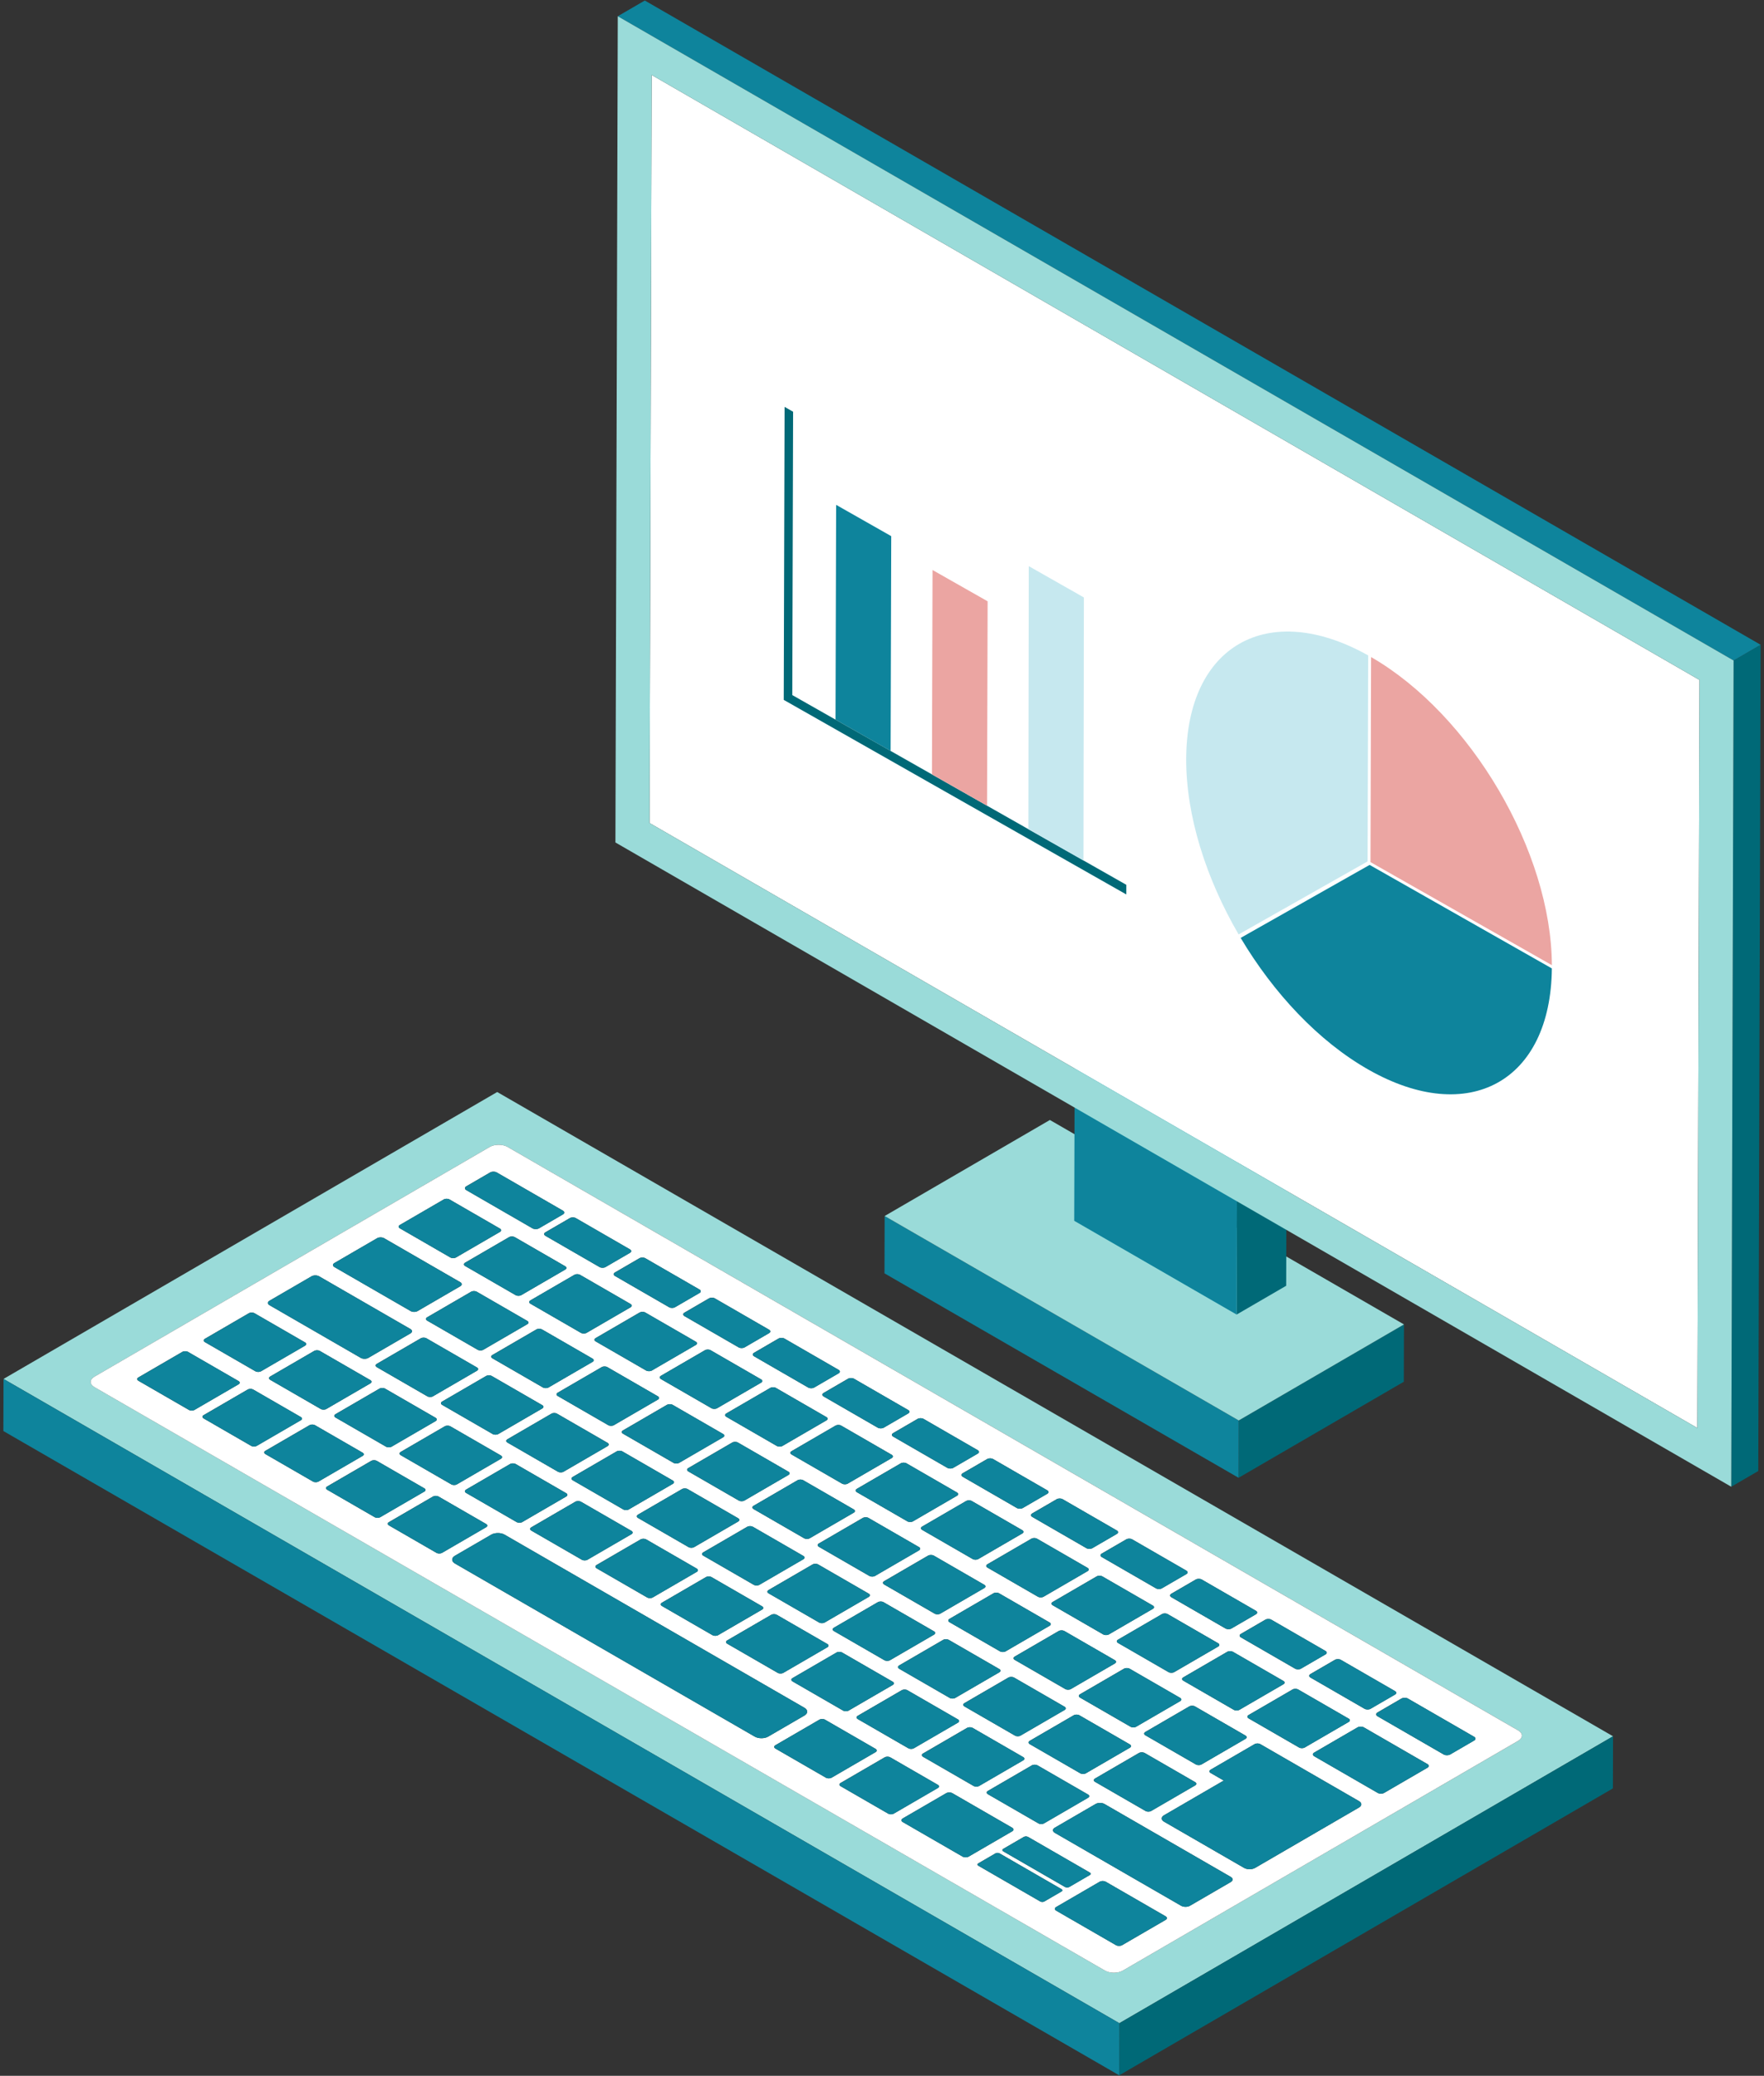 <?xml version="1.0" encoding="UTF-8"?>
<svg id="_レイヤー_1" data-name="レイヤー 1" xmlns="http://www.w3.org/2000/svg" viewBox="0 0 249 293">
  <rect x="0" y="0" width="249" height="293" fill="#333333" stroke="none"/>
  <defs>
    <style>
      .cls-1 {
        fill: #006977;
      }

      .cls-2 {
        fill: #eba5a2;
      }

      .cls-3 {
        fill: #fff;
      }

      .cls-4 {
        fill: #808a9b;
      }

      .cls-5 {
        fill: #c6e8ef;
      }

      .cls-6 {
        fill: #0e849c;
      }

      .cls-7 {
        fill: #9adbd9;
      }

      .cls-8 {
        isolation: isolate;
      }
    </style>
  </defs>
  <g>
    <g>
      <g class="cls-8">
        <polygon class="cls-1" points="198.18 186.941 198.157 195.032 174.832 208.587 174.855 200.495 198.18 186.941"/>
        <polygon class="cls-6" points="174.855 200.495 174.832 208.587 124.851 179.73 124.874 171.639 174.855 200.495"/>
        <polygon class="cls-7" points="198.18 186.941 174.855 200.495 124.874 171.639 148.198 158.084 198.18 186.941"/>
      </g>
      <g class="cls-8">
        <polygon class="cls-1" points="174.656 150.637 181.652 146.572 181.553 181.483 174.557 185.548 174.656 150.637"/>
        <polygon class="cls-4" points="151.732 137.402 158.728 133.337 181.652 146.572 174.656 150.637 151.732 137.402"/>
        <polygon class="cls-6" points="174.656 150.637 174.557 185.548 151.633 172.313 151.732 137.402 174.656 150.637"/>
      </g>
      <polygon class="cls-3" points="239.893 95.974 239.593 201.561 91.686 116.167 91.985 10.58 239.893 95.974"/>
      <polygon class="cls-1" points="244.707 93.227 248.523 91.01 248.192 207.632 244.376 209.849 244.707 93.227"/>
      <polygon class="cls-6" points="87.202 2.291 91.018 .074 248.523 91.01 244.707 93.227 87.202 2.291"/>
      <path class="cls-7" d="m87.202,2.291l157.505,90.936-.331,116.622L86.871,118.914l.331-116.622Zm152.391,199.269l.299-105.587L91.985,10.58l-.299,105.587,147.907,85.394"/>
    </g>
    <g>
      <path class="cls-7" d="m70.185,154.136l157.508,90.937-69.687,40.497L.498,194.633l69.687-40.497Zm88.311,124.009l55.813-32.435c.693-.402.691-1.059-.006-1.462l-142.65-82.359c-.697-.402-1.831-.401-2.524.002l-55.813,32.435c-.692.402-.689,1.058.008,1.46l142.65,82.359c.697.402,1.829.402,2.521,0"/>
      <path class="cls-3" d="m214.302,244.248c.697.402.698,1.059.005,1.462l-55.812,32.435c-.693.402-1.824.402-2.521,0L13.324,195.786c-.697-.402-.701-1.058-.008-1.46l55.812-32.435c.693-.403,1.827-.404,2.524-.002l142.65,82.359Zm-105.869.872l5.123-2.977c.518-.301.515-.793-.006-1.094l-42.322-24.434c-.521-.301-1.371-.301-1.889,0l-5.123,2.977c-.518.301-.518.795.003,1.096l42.322,24.434c.521.301,1.374.299,1.892-.002m68.73,18.532l14.673-8.527c.426-.248.427-.652-.002-.9l-6.807-3.93-4.5-2.598-2.63-1.518c-.219-.126-.581-.126-.801.002l-6.21,3.609c-.217.126-.216.336.003.462l1.852,1.069-8.44,4.905c-.426.248-.424.65.005.898l11.306,6.528c.429.248,1.124.248,1.551,0m-9.198,5.345l5.77-3.353c.341-.198.342-.522-.001-.72l-17.834-10.296c-.343-.198-.905-.198-1.246,0l-5.77,3.353c-.34.198-.336.522.007.72l17.834,10.296c.343.198.9.198,1.24,0m-123.989-88.849l-5.947,3.456c-.292.17-.287.447.006.617l12.894,7.444c.294.17.771.17,1.062,0l5.947-3.456c.292-.17.293-.447,0-.617l-12.894-7.444c-.294-.17-.776-.17-1.068,0m9.258-5.38l-6.036,3.508c-.269.156-.265.411.003.565l10.765,6.215c.271.156.707.156.976,0l6.036-3.508c.266-.155.267-.409-.003-.566l-10.765-6.215c-.268-.155-.71-.155-.976,0m142.139,78.301l6.119-3.556c.243-.141.242-.374-.003-.516l-8.97-5.179c-.245-.141-.65-.143-.893-.002l-6.119,3.556c-.246.143-.242.378.003.519l8.97,5.179c.245.141.647.141.893-.002m-58.632,8.985l6.142-3.569c.237-.138.236-.364-.003-.502l-8.446-4.876c-.242-.14-.633-.14-.87-.002l-6.142,3.569c-.237.138-.239.366.003.506l8.446,4.876c.239.138.632.136.87-.002m21.656,12.503l6.142-3.569c.237-.138.236-.364-.003-.502l-8.446-4.876c-.242-.14-.633-.14-.87-.002l-6.142,3.569c-.237.138-.239.366.003.506l8.446,4.876c.239.138.632.136.87-.002m-40.691-44.337l7.127,4.115c.222.128.581.13.801.002l6.21-3.609c.22-.128.219-.338-.003-.466l-7.127-4.115c-.222-.128-.584-.128-.804,0l-6.21,3.609c-.22.128-.216.336.005.464m-7.256-26.128l6.21-3.609c.217-.126.216-.336-.005-.464l-7.127-4.115c-.222-.128-.584-.128-.801-.002l-6.21,3.609c-.22.128-.219.338.003.466l7.127,4.115c.222.128.584.128.804,0m-64.382-5.217l6.21-3.609c.22-.128.219-.338-.003-.466l-7.127-4.115c-.222-.128-.584-.128-.804,0l-6.21,3.609c-.217.126-.216.336.005.464l7.127,4.115c.222.128.584.128.801.002m125.889,33.533c.217-.126.216-.336-.005-.464l-7.127-4.115c-.222-.128-.584-.128-.801-.002l-6.21,3.609c-.22.128-.219.338.003.466l7.127,4.115c.222.128.584.128.804,0l6.21-3.609m-72.316-9.797l-6.21,3.609c-.217.126-.216.336.005.464l7.127,4.115c.222.128.584.128.801.002l6.21-3.609c.22-.128.219-.338-.003-.466l-7.127-4.115c-.222-.128-.584-.128-.804,0m-9.582-8.354l7.127,4.114c.222.128.581.13.801.002l6.21-3.609c.22-.128.219-.338-.003-.466l-7.127-4.114c-.222-.128-.584-.128-.804,0l-6.21,3.609c-.22.128-.216.336.005.464m-15.189-30.708c-.22.128-.219.338.002.466l7.127,4.115c.222.128.584.128.804,0l6.21-3.609c.217-.126.216-.336-.005-.464l-7.127-4.115c-.222-.128-.584-.128-.801-.002l-6.21,3.609m-12.223-14.251l-6.21,3.609c-.22.128-.219.338.003.466l7.127,4.115c.222.128.583.128.804,0l6.21-3.609c.217-.126.216-.336-.005-.464l-7.127-4.115c-.222-.128-.584-.128-.801-.002m75.452,50.757l6.21-3.609c.217-.126.216-.336-.005-.464l-7.127-4.114c-.222-.128-.584-.128-.801-.002l-6.21,3.609c-.22.128-.219.338.003.466l7.127,4.114c.222.128.584.128.804,0m-66.105-13.406l-6.21,3.609c-.217.126-.216.336.005.464l7.127,4.114c.222.128.584.128.801.002l6.21-3.609c.22-.128.219-.338-.003-.466l-7.127-4.114c-.222-.128-.584-.128-.804,0m46.081,26.605l-6.21,3.609c-.217.126-.216.336.005.464l7.127,4.114c.222.128.584.128.801.002l6.21-3.609c.22-.128.219-.338-.003-.466l-7.127-4.114c-.222-.128-.584-.128-.804,0m-49.459-39.032l-6.21,3.609c-.22.128-.216.336.005.464l7.127,4.114c.222.128.581.13.801.002l6.21-3.609c.22-.128.219-.338-.003-.466l-7.127-4.114c-.222-.128-.584-.128-.804,0m100.986,54.826l6.21-3.609c.22-.128.219-.338-.003-.466l-7.127-4.115c-.222-.128-.584-.128-.804,0l-6.21,3.609c-.217.126-.216.336.006.464l7.127,4.115c.222.128.584.128.801.002m-90.872-52.004l7.127,4.115c.222.128.584.128.801.002l6.21-3.609c.22-.128.219-.338-.003-.466l-7.127-4.115c-.222-.128-.584-.128-.804,0l-6.21,3.609c-.217.126-.216.336.006.464m69.431,31.967l-7.127-4.115c-.222-.128-.583-.128-.804,0l-6.21,3.609c-.217.126-.216.336.005.464l7.127,4.115c.222.128.584.128.801.002l6.21-3.609c.22-.128.219-.338-.003-.466m-30.774,21.908l6.21-3.609c.217-.126.216-.336-.006-.464l-7.127-4.114c-.222-.128-.584-.128-.801-.002l-6.21,3.609c-.22.128-.219.338.003.466l7.127,4.114c.222.128.584.128.804,0m-50.885-68.59l-6.21,3.609c-.217.126-.216.336.006.464l7.127,4.114c.222.128.584.128.801.002l6.21-3.609c.22-.128.219-.338-.003-.466l-7.126-4.114c-.222-.128-.584-.128-.804,0m54.011,30.719l-7.126-4.114c-.222-.128-.584-.128-.804,0l-6.21,3.609c-.217.126-.216.336.006.464l7.127,4.114c.222.128.584.128.801.002l6.21-3.609c.22-.128.219-.338-.003-.466m-.847-3.636l6.21-3.609c.217-.126.216-.336-.005-.464l-7.127-4.115c-.222-.128-.581-.126-.798,0l-6.21,3.609c-.22.128-.222.336,0,.464l7.127,4.115c.222.128.584.128.804,0m-41.832-9.869l-6.21,3.609c-.22.128-.219.334.003.462l7.127,4.115c.222.128.581.13.801.002l6.21-3.609c.22-.128.219-.338-.003-.466l-7.127-4.115c-.222-.128-.581-.126-.801.002m3.01,9.393l7.127,4.115c.222.128.578.128.798,0l6.21-3.609c.22-.128.222-.336,0-.464l-7.127-4.115c-.222-.128-.584-.128-.804,0l-6.21,3.609c-.22.128-.216.336.005.464m-15.19-30.244l7.13,4.116c.219.126.581.126.801-.002l6.21-3.609c.217-.126.216-.336-.003-.462l-7.129-4.116c-.219-.126-.581-.126-.798,0l-6.21,3.609c-.22.128-.219.338,0,.464m61.268,56.847l7.13,4.116c.219.126.578.128.798,0l6.21-3.609c.22-.128.219-.338,0-.464l-7.13-4.116c-.219-.126-.581-.126-.801.002l-6.21,3.609c-.22.128-.216.336.002.462m18.433,10.642l7.127,4.114c.222.128.581.13.801.002l6.21-3.609c.22-.128.219-.338-.003-.466l-7.127-4.114c-.222-.128-.581-.126-.801.002l-6.21,3.609c-.22.128-.219.334.003.462m-36.863-21.283l7.127,4.115c.222.128.578.128.798,0l6.21-3.609c.22-.128.222-.336,0-.464l-7.127-4.115c-.222-.128-.584-.128-.804,0l-6.21,3.609c-.22.128-.216.336.005.464m-7.259-26.129l6.21-3.609c.217-.126.216-.336-.003-.462l-7.127-4.114c-.222-.128-.584-.128-.801-.002l-6.21,3.609c-.22.128-.219.338.003.466l7.127,4.114c.219.126.581.126.801-.002m34.907,42.092l7.127,4.114c.222.128.578.128.798,0l6.21-3.609c.22-.128.222-.336,0-.464l-7.127-4.114c-.222-.128-.584-.128-.804,0l-6.21,3.609c-.22.128-.216.336.005.464m32.568,10.684l-7.129-4.116c-.219-.126-.581-.126-.801.002l-6.21,3.609c-.22.128-.216.336.003.462l7.13,4.116c.219.126.578.128.798,0l6.21-3.609c.22-.128.219-.338,0-.464m-39.827-36.813l6.21-3.609c.217-.126.219-.334-.003-.462l-7.127-4.114c-.222-.128-.584-.128-.801-.002l-6.21,3.609c-.22.128-.219.338.003.466l7.127,4.114c.222.128.581.126.801-.002m18.433,10.642l6.21-3.609c.217-.126.216-.336-.005-.464l-7.127-4.114c-.219-.126-.581-.126-.798,0l-6.21,3.609c-.22.128-.219.338,0,.464l7.127,4.114c.222.128.584.128.804,0m-92.03-21.179l6.21-3.609c.22-.128.219-.338-.003-.466l-7.127-4.115c-.222-.128-.581-.126-.801.002l-6.21,3.609c-.217.126-.219.334.002.462l7.127,4.115c.222.128.584.128.801.002m-18.433-10.642l6.21-3.609c.22-.128.219-.338,0-.464l-7.127-4.115c-.222-.128-.584-.128-.804,0l-6.21,3.609c-.217.126-.216.336.005.464l7.127,4.115c.219.126.581.126.798,0m144.322,44.175c.217-.126.216-.336-.003-.462l-7.129-4.116c-.219-.126-.581-.126-.798,0l-6.21,3.609c-.22.128-.219.338,0,.464l7.129,4.116c.219.126.581.126.801-.002l6.21-3.609m-24.643-7.033l6.21-3.609c.217-.126.219-.334-.002-.462l-7.127-4.115c-.222-.128-.584-.128-.801-.002l-6.21,3.609c-.22.128-.219.338.003.466l7.127,4.115c.222.128.581.126.801-.002m-99.955-25.294l7.127,4.114c.222.128.581.126.798,0l6.21-3.609c.22-.128.222-.336,0-.464l-7.127-4.114c-.222-.128-.584-.128-.804,0l-6.21,3.609c-.217.126-.216.336.005.464m90.805,51.966l6.21-3.609c.22-.128.219-.338,0-.464l-7.13-4.116c-.219-.126-.581-.126-.801.002l-6.21,3.609c-.217.126-.216.336.002.462l7.129,4.116c.219.126.581.126.798,0m-66.168-45.396l-6.21,3.609c-.217.126-.216.336.003.462l7.127,4.114c.222.128.584.128.801.002l6.21-3.609c.22-.128.219-.338-.003-.466l-7.126-4.114c-.219-.126-.581-.126-.801.002m95.038,30.575l7.127,4.114c.222.128.581.126.801-.002l6.21-3.609c.217-.126.219-.334-.003-.462l-7.127-4.114c-.222-.128-.584-.128-.801-.002l-6.21,3.609c-.22.128-.219.338.003.466m-67.39-14.612l-6.21,3.609c-.217.126-.216.336.002.462l7.13,4.116c.219.126.581.126.798,0l6.21-3.609c.22-.128.219-.338,0-.464l-7.13-4.116c-.219-.126-.581-.126-.801.002m-49.459-39.032l-6.21,3.609c-.22.128-.216.336.005.464l7.127,4.114c.219.126.578.128.798,0l6.21-3.609c.22-.128.219-.338,0-.464l-7.127-4.114c-.222-.128-.584-.128-.804,0m67.891,49.674l-6.21,3.609c-.217.126-.219.334.003.462l7.127,4.114c.222.128.584.128.801.002l6.21-3.609c.22-.128.219-.338-.003-.466l-7.126-4.114c-.222-.128-.581-.126-.801.002m-36.866-21.285l-6.21,3.609c-.217.126-.216.336.005.464l7.127,4.115c.222.128.581.126.798,0l6.21-3.609c.22-.128.222-.336,0-.464l-7.127-4.115c-.222-.128-.584-.128-.804,0m8.848,2.287l7.127,4.114c.222.128.581.13.801.002l6.21-3.609c.22-.128.219-.338-.003-.466l-7.127-4.114c-.219-.126-.581-.126-.801.002l-6.21,3.609c-.22.128-.216.336.003.462m37.233,24.318l-6.21,3.609c-.217.126-.216.336.005.464l7.127,4.115c.219.126.581.126.798,0l6.21-3.609c.22-.128.219-.338,0-.464l-7.127-4.115c-.222-.128-.584-.128-.804,0m-52.42-55.024c-.22.128-.222.336,0,.464l7.127,4.114c.222.128.584.128.804,0l6.21-3.609c.217-.126.216-.336-.005-.464l-7.127-4.114c-.222-.128-.581-.126-.798,0l-6.21,3.609m54.859,34.819l-7.127-4.115c-.222-.128-.584-.128-.804,0l-6.21,3.609c-.217.126-.216.336.006.464l7.127,4.115c.222.128.581.126.798,0l6.21-3.609c.22-.128.222-.336,0-.464m13.507,15.457c-.217.126-.216.336.006.464l7.127,4.114c.222.128.581.126.798,0l6.21-3.609c.22-.128.222-.336,0-.464l-7.127-4.114c-.222-.128-.584-.128-.804,0l-6.21,3.609m-124.984-40.142l6.21-3.609c.217-.126.216-.336-.003-.462l-7.127-4.115c-.222-.128-.584-.128-.801-.002l-6.21,3.609c-.22.128-.219.338.003.466l7.127,4.115c.219.126.581.126.801-.002m74.611,3.401l-7.127-4.115c-.222-.128-.581-.126-.801.002l-6.21,3.609c-.217.126-.219.334.003.462l7.127,4.115c.222.128.584.128.801.002l6.21-3.609c.22-.128.219-.338-.003-.466m-32.568-10.684l7.13,4.116c.219.126.581.126.798,0l6.21-3.609c.22-.128.219-.338,0-.464l-7.129-4.116c-.219-.126-.581-.126-.801.002l-6.21,3.609c-.217.126-.216.336.003.462m41.786,16.006l-7.127-4.114c-.222-.128-.584-.128-.804,0l-6.21,3.609c-.217.126-.216.336.006.464l7.127,4.114c.219.126.581.126.798,0l6.21-3.609c.22-.128.219-.338,0-.464m18.43,10.641l-7.127-4.115c-.222-.128-.581-.126-.801.002l-6.21,3.609c-.217.126-.219.334.003.462l7.127,4.115c.222.128.583.128.801.002l6.21-3.609c.22-.128.219-.338-.002-.466m27.648,15.963l-7.127-4.114c-.219-.126-.581-.126-.801.002l-6.21,3.609c-.217.126-.216.336.003.462l7.127,4.114c.222.128.584.128.801.002l6.21-3.609c.22-.128.219-.338-.003-.466m-121.13-30.245l6.233-3.622c.212-.123.211-.326-.006-.451l-6.72-3.88c-.216-.125-.566-.125-.778-.002l-6.233,3.622c-.212.123-.213.328.003.452l6.72,3.88c.216.125.569.123.781,0m8.72,5.034l6.233-3.622c.212-.123.211-.326-.006-.451l-6.72-3.88c-.216-.125-.566-.125-.778-.002l-6.233,3.622c-.212.123-.213.328.003.452l6.72,3.88c.216.125.569.123.781,0m17.436,10.067l6.233-3.622c.212-.123.211-.326-.005-.451l-6.721-3.88c-.216-.125-.566-.125-.778-.002l-6.233,3.622c-.212.123-.213.327.003.452l6.721,3.88c.216.125.569.123.781,0m63.759,36.811l6.233-3.622c.212-.123.211-.326-.006-.451l-6.72-3.88c-.213-.123-.563-.123-.775,0l-6.233,3.622c-.212.123-.213.328,0,.451l6.72,3.88c.216.125.569.123.781,0m-72.479-41.846l6.233-3.622c.212-.123.211-.326-.003-.449l-6.723-3.882c-.213-.123-.563-.123-.775,0l-6.233,3.622c-.212.123-.213.327,0,.451l6.723,3.882c.213.123.566.121.778-.002m15.512-48.66l-3.368,1.957c-.255.148-.253.391.003.539l9.333,5.388c.256.148.676.148.93,0l3.368-1.957c.255-.148.253-.391-.003-.539l-9.333-5.388c-.257-.148-.676-.148-.93,0m135.523,82.146l3.368-1.957c.255-.148.256-.389,0-.537l-9.333-5.389c-.256-.148-.676-.148-.93,0l-3.368,1.958c-.255.148-.253.391.003.539l9.333,5.389c.256.148.673.146.927-.002m-94.823-58.698l-3.454,2.007c-.232.135-.231.354.003.489l7.642,4.412c.233.135.615.136.847.002l3.454-2.007c.232-.135.228-.356-.006-.491l-7.642-4.412c-.233-.135-.612-.135-.844,0m58.905,34.009l-3.454,2.007c-.232.135-.228.356.006.491l7.642,4.412c.23.133.612.135.844,0l3.454-2.007c.232-.135.228-.356-.003-.489l-7.642-4.412c-.233-.135-.615-.136-.847-.002m-78.54-45.345l-3.454,2.007c-.232.135-.23.354.003.489l7.642,4.412c.233.135.612.135.844,0l3.454-2.007c.232-.135.231-.354-.003-.489l-7.642-4.412c-.233-.135-.612-.135-.844,0m49.088,28.341l-3.454,2.007c-.232.135-.231.354.003.489l7.642,4.412c.233.135.612.135.844,0l3.454-2.007c.232-.135.231-.354-.003-.489l-7.642-4.412c-.233-.135-.612-.135-.844,0m-58.905-34.009l-3.454,2.007c-.232.135-.23.354.003.489l7.642,4.412c.233.135.612.135.844,0l3.454-2.007c.232-.135.231-.354-.003-.489l-7.642-4.412c-.233-.135-.612-.135-.844,0m49.088,28.341l-3.454,2.007c-.232.135-.231.354.003.489l7.642,4.412c.233.135.613.135.844,0l3.454-2.007c.232-.135.23-.354-.003-.489l-7.642-4.412c-.233-.135-.612-.135-.844,0m19.634,11.336l-3.454,2.007c-.232.135-.23.354.003.489l7.642,4.412c.233.135.612.135.844,0l3.454-2.007c.232-.135.231-.354-.003-.489l-7.642-4.412c-.233-.135-.612-.135-.844,0m29.454,17.005l-3.454,2.007c-.232.135-.23.354.003.489l7.642,4.412c.233.135.612.135.844,0l3.454-2.007c.232-.135.231-.354-.003-.489l-7.642-4.412c-.233-.135-.612-.135-.844,0m-58.905-34.009l-3.454,2.007c-.232.135-.231.354.003.489l7.642,4.412c.231.133.612.135.844,0l3.454-2.007c.232-.135.228-.356-.003-.489l-7.642-4.412c-.233-.135-.612-.135-.844,0m39.268,22.672l-3.454,2.007c-.232.135-.231.354.003.489l7.642,4.412c.233.135.612.135.844,0l3.454-2.007c.232-.135.231-.354-.003-.489l-7.642-4.412c-.233-.135-.612-.135-.844,0m29.454,17.005l-3.454,2.007c-.232.135-.231.354.003.489l7.642,4.412c.233.135.612.135.844,0l3.454-2.007c.232-.135.231-.354-.003-.489l-7.642-4.412c-.233-.135-.612-.135-.844,0m-88.36-51.014l-3.454,2.007c-.232.135-.231.354.003.489l7.642,4.412c.233.135.612.135.844,0l3.454-2.007c.232-.135.231-.354-.003-.489l-7.642-4.412c-.233-.135-.612-.135-.844,0m50.869,83.07l2.891-1.68c.169-.098.168-.258-.002-.356l-8.702-5.024c-.17-.098-.446-.098-.614,0l-2.891,1.68c-.169.098-.168.258.002.356l8.702,5.024c.17.098.446.098.614,0m-3.529,2.051l2.43-1.412c.157-.091.157-.238-.002-.329l-8.748-5.051c-.156-.09-.411-.091-.569,0l-2.43,1.412c-.155.09-.154.239.002.329l8.748,5.051c.158.091.414.09.568,0"/>
      <g>
        <path class="cls-6" d="m88.93,176.35c.233.135.235.354.003.489l-3.454,2.007c-.232.135-.611.135-.844,0l-7.642-4.412c-.233-.135-.235-.354-.003-.489l3.454-2.007c.232-.135.611-.135.844,0l7.642,4.412Z"/>
        <path class="cls-6" d="m98.747,182.018c.233.135.235.354.003.489l-3.454,2.007c-.232.135-.611.135-.844,0l-7.642-4.412c-.233-.135-.235-.354-.003-.489l3.454-2.007c.232-.135.611-.135.844,0l7.642,4.412Z"/>
        <path class="cls-6" d="m64.975,180.984c.271.156.269.411.003.565l-6.036,3.508c-.269.156-.705.156-.976,0l-10.765-6.215c-.268-.155-.272-.409-.003-.565l6.036-3.508c.266-.155.708-.155.976,0l10.765,6.215Z"/>
        <path class="cls-6" d="m74.432,186.444c.222.128.223.338.003.466l-6.21,3.609c-.218.126-.579.126-.801-.002l-7.127-4.115c-.222-.128-.223-.338-.005-.464l6.21-3.609c.22-.128.582-.128.804,0l7.127,4.115Z"/>
        <path class="cls-6" d="m57.938,187.593c.294.17.292.447,0,.617l-5.947,3.456c-.292.17-.769.17-1.062,0l-12.894-7.444c-.294-.17-.298-.447-.006-.617l5.947-3.456c.292-.17.774-.17,1.068,0l12.894,7.444Z"/>
        <path class="cls-6" d="m98.222,189.377c.222.128.223.338.006.464l-6.21,3.609c-.22.128-.582.128-.804,0l-7.127-4.115c-.222-.128-.22-.336,0-.464l6.21-3.609c.217-.126.576-.128.798,0l7.127,4.115Z"/>
        <path class="cls-6" d="m83.65,191.766c.219.126.22.336,0,.464l-6.21,3.609c-.217.126-.579.126-.798,0l-7.129-4.116c-.219-.126-.22-.336-.003-.462l6.21-3.609c.22-.128.582-.128.801-.002l7.129,4.116Z"/>
        <path class="cls-6" d="m67.331,193.016c.219.126.22.336,0,.464l-6.21,3.609c-.22.128-.579.126-.798,0l-7.127-4.115c-.222-.128-.226-.336-.006-.464l6.21-3.609c.22-.128.582-.128.804,0l7.127,4.115Z"/>
        <path class="cls-6" d="m76.546,198.337c.222.128.223.338.003.466l-6.21,3.609c-.22.128-.579.126-.801-.002l-7.127-4.115c-.222-.128-.226-.336-.006-.464l6.21-3.609c.22-.128.582-.128.804,0l7.127,4.115Z"/>
        <path class="cls-6" d="m42.474,200.013c.216.125.217.328.005.451l-6.233,3.622c-.212.123-.565.125-.781,0l-6.72-3.88c-.216-.125-.214-.329-.003-.452l6.233-3.622c.212-.123.562-.123.778.002l6.72,3.88Z"/>
        <path class="cls-6" d="m111.298,207.728c.219.126.22.336,0,.464l-6.21,3.609c-.217.126-.579.126-.798,0l-7.127-4.115c-.222-.128-.223-.338-.006-.464l6.21-3.609c.22-.128.582-.128.804,0l7.127,4.115Z"/>
        <path class="cls-6" d="m79.924,210.764c.222.128.223.338.003.466l-6.21,3.609c-.217.126-.579.126-.801-.002l-7.127-4.115c-.222-.128-.223-.338-.006-.464l6.21-3.609c.22-.128.582-.128.804,0l7.127,4.115Z"/>
        <path class="cls-6" d="m113.409,219.62c.222.128.223.338.003.466l-6.21,3.609c-.22.128-.579.126-.801-.002l-7.127-4.115c-.219-.126-.223-.334-.003-.462l6.21-3.609c.22-.128.582-.128.801-.002l7.127,4.115Z"/>
        <path class="cls-6" d="m167.469,221.695c.233.135.235.354.003.489l-3.454,2.007c-.232.135-.611.135-.844,0l-7.642-4.412c-.233-.135-.235-.354-.003-.489l3.454-2.007c.232-.135.611-.135.844,0l7.642,4.412Z"/>
        <path class="cls-6" d="m138.946,223.691c.222.128.22.336,0,.464l-6.21,3.609c-.217.126-.576.128-.798,0l-7.127-4.115c-.222-.128-.223-.338-.005-.464l6.21-3.609c.22-.128.582-.128.804,0l7.127,4.115Z"/>
        <path class="cls-6" d="m177.289,227.364c.23.133.235.354.003.489l-3.454,2.007c-.232.135-.614.133-.844,0l-7.642-4.412c-.233-.135-.237-.356-.006-.491l3.454-2.007c.232-.135.614-.133.847.002l7.642,4.412Z"/>
        <path class="cls-6" d="m141.06,235.584c.219.126.22.336,0,.464l-6.21,3.609c-.22.128-.579.126-.798,0l-7.129-4.116c-.219-.126-.223-.334-.003-.462l6.21-3.609c.22-.128.582-.128.801-.002l7.129,4.116Z"/>
        <path class="cls-6" d="m196.923,238.7c.233.135.235.354.003.489l-3.454,2.007c-.232.135-.611.135-.844,0l-7.642-4.412c-.233-.135-.235-.354-.003-.489l3.454-2.007c.232-.135.611-.135.844,0l7.642,4.412Z"/>
        <path class="cls-6" d="m166.594,239.653c.222.128.22.336,0,.464l-6.21,3.609c-.217.126-.576.128-.798,0l-7.127-4.115c-.222-.128-.223-.338-.006-.464l6.21-3.609c.22-.128.582-.128.804,0l7.127,4.115Z"/>
        <path class="cls-6" d="m123.592,246.847c.222.128.223.338.006.464l-6.21,3.609c-.22.128-.582.128-.804,0l-7.127-4.115c-.222-.128-.223-.338-.003-.466l6.21-3.609c.217-.126.579-.126.801.002l7.127,4.115Z"/>
        <path class="cls-6" d="m79.458,170.882c.256.148.258.391.003.539l-3.368,1.958c-.255.148-.674.148-.93,0l-9.333-5.389c-.256-.148-.258-.391-.003-.539l3.368-1.958c.255-.148.674-.148.93,0l9.333,5.388Z"/>
        <path class="cls-6" d="m70.574,173.415c.222.128.223.338.005.464l-6.21,3.609c-.22.128-.582.128-.804,0l-7.127-4.115c-.222-.128-.223-.338-.003-.466l6.21-3.609c.218-.126.579-.126.801.002l7.127,4.115Z"/>
        <path class="cls-6" d="m89.007,184.057c.222.128.223.338.005.464l-6.21,3.609c-.22.128-.582.128-.804,0l-7.127-4.115c-.222-.128-.223-.338-.003-.466l6.21-3.609c.217-.126.579-.126.801.002l7.127,4.115Z"/>
        <path class="cls-6" d="m108.564,187.686c.233.135.235.354.003.489l-3.454,2.007c-.232.135-.611.135-.844,0l-7.642-4.412c-.233-.135-.235-.354-.003-.489l3.454-2.007c.232-.135.611-.135.844,0l7.642,4.412Z"/>
        <path class="cls-6" d="m43.061,189.481c.219.126.22.336,0,.464l-6.21,3.609c-.218.126-.579.126-.798,0l-7.127-4.115c-.222-.128-.223-.338-.006-.464l6.21-3.609c.22-.128.582-.128.804,0l7.127,4.115Z"/>
        <path class="cls-6" d="m118.381,193.354c.233.135.237.356.006.491l-3.454,2.007c-.232.135-.614.133-.847-.002l-7.642-4.412c-.233-.135-.235-.354-.003-.489l3.454-2.007c.232-.135.611-.135.844,0l7.642,4.412Z"/>
        <path class="cls-6" d="m107.44,194.699c.219.126.22.336.003.462l-6.21,3.609c-.22.128-.582.128-.801.002l-7.127-4.115c-.222-.128-.223-.338-.003-.466l6.21-3.609c.217-.126.579-.126.801.002l7.127,4.115Z"/>
        <path class="cls-6" d="m52.276,194.801c.222.128.223.338.003.466l-6.21,3.609c-.218.126-.579.126-.801-.002l-7.127-4.115c-.222-.128-.223-.338-.005-.464l6.21-3.609c.22-.128.582-.128.804,0l7.127,4.115Z"/>
        <path class="cls-6" d="m33.677,194.934c.219.126.22.336.003.462l-6.21,3.609c-.22.128-.582.128-.801.002l-7.127-4.115c-.222-.128-.223-.338-.003-.466l6.21-3.609c.217-.126.579-.126.801.002l7.127,4.115Z"/>
        <path class="cls-6" d="m92.865,197.086c.222.128.223.338.003.466l-6.21,3.609c-.218.126-.579.126-.801-.002l-7.127-4.115c-.222-.128-.223-.338-.006-.464l6.21-3.609c.22-.128.582-.128.804,0l7.127,4.115Z"/>
        <path class="cls-6" d="m128.201,199.023c.23.133.235.354.003.489l-3.454,2.007c-.232.135-.614.133-.844,0l-7.642-4.412c-.233-.135-.235-.354-.003-.489l3.454-2.007c.232-.135.611-.135.844,0l7.642,4.412Z"/>
        <path class="cls-6" d="m116.655,200.02c.222.128.223.338.006.464l-6.21,3.609c-.22.128-.582.128-.804,0l-7.127-4.115c-.222-.128-.223-.338-.003-.466l6.21-3.609c.217-.126.579-.126.801.002l7.127,4.115Z"/>
        <path class="cls-6" d="m61.491,200.121c.222.128.223.338.003.466l-6.21,3.609c-.217.126-.579.126-.801-.002l-7.127-4.115c-.222-.128-.22-.336-.003-.462l6.21-3.609c.22-.128.579-.13.801-.002l7.127,4.115Z"/>
        <path class="cls-6" d="m102.08,202.406c.222.128.223.338.003.466l-6.21,3.609c-.217.126-.579.126-.801-.002l-7.127-4.115c-.222-.128-.22-.336-.003-.462l6.21-3.609c.22-.128.579-.13.801-.002l7.127,4.115Z"/>
        <path class="cls-6" d="m138.018,204.691c.233.135.235.354.003.489l-3.454,2.007c-.232.135-.611.135-.844,0l-7.642-4.412c-.233-.135-.235-.354-.003-.489l3.454-2.007c.232-.135.611-.135.844,0l7.642,4.412Z"/>
        <path class="cls-6" d="m85.761,203.657c.222.128.223.338.003.466l-6.21,3.609c-.22.128-.579.126-.801-.002l-7.127-4.115c-.222-.128-.223-.334-.003-.462l6.21-3.609c.22-.128.579-.13.801-.002l7.127,4.115Z"/>
        <path class="cls-6" d="m51.194,205.047c.216.125.217.328.005.451l-6.233,3.622c-.212.123-.565.125-.781,0l-6.72-3.88c-.216-.125-.214-.329-.003-.452l6.233-3.622c.212-.123.562-.123.778.002l6.72,3.88Z"/>
        <path class="cls-6" d="m125.87,205.34c.222.128.223.338.005.464l-6.21,3.609c-.22.128-.582.128-.804,0l-7.127-4.115c-.222-.128-.22-.336,0-.464l6.21-3.609c.217-.126.576-.128.798,0l7.127,4.115Z"/>
        <path class="cls-6" d="m70.709,205.443c.222.128.22.336,0,.464l-6.21,3.609c-.218.126-.576.128-.798,0l-7.127-4.115c-.222-.128-.223-.338-.006-.464l6.21-3.609c.22-.128.582-.128.804,0l7.127,4.115Z"/>
        <path class="cls-6" d="m147.835,210.359c.233.135.235.354.003.489l-3.454,2.007c-.232.135-.611.135-.844,0l-7.642-4.412c-.233-.135-.235-.354-.003-.489l3.454-2.007c.232-.135.611-.135.844,0l7.642,4.412Z"/>
        <path class="cls-6" d="m59.913,210.082c.213.123.214.326.003.449l-6.233,3.622c-.212.123-.565.125-.778.002l-6.723-3.882c-.213-.123-.211-.328,0-.451l6.233-3.622c.212-.123.562-.123.775,0l6.723,3.882Z"/>
        <path class="cls-6" d="m135.088,210.662c.222.128.22.336.003.462l-6.21,3.609c-.22.128-.579.13-.801.002l-7.127-4.115c-.222-.128-.223-.338-.003-.466l6.21-3.609c.218-.126.579-.126.801.002l7.127,4.115Z"/>
        <path class="cls-6" d="m120.513,213.048c.222.128.223.338.003.466l-6.21,3.609c-.217.126-.579.126-.801-.002l-7.127-4.115c-.222-.128-.223-.338-.005-.464l6.21-3.609c.22-.128.582-.128.804,0l7.127,4.115Z"/>
        <path class="cls-6" d="m157.652,216.027c.233.135.235.354.003.489l-3.454,2.007c-.232.135-.611.135-.844,0l-7.642-4.412c-.233-.135-.235-.354-.003-.489l3.454-2.007c.232-.135.611-.135.844,0l7.642,4.412Z"/>
        <path class="cls-6" d="m104.194,214.299c.222.128.223.338.003.466l-6.21,3.609c-.22.128-.579.126-.801-.002l-7.127-4.115c-.222-.128-.226-.336-.005-.464l6.21-3.609c.22-.128.582-.128.804,0l7.127,4.115Z"/>
        <path class="cls-6" d="m68.63,215.114c.216.125.217.328.005.451l-6.233,3.622c-.212.123-.565.125-.781,0l-6.72-3.88c-.216-.125-.214-.329-.003-.452l6.233-3.622c.212-.123.562-.123.778.002l6.72,3.88Z"/>
        <path class="cls-6" d="m144.303,215.982c.222.128.223.338.005.464l-6.21,3.609c-.22.128-.582.128-.804,0l-7.127-4.115c-.222-.128-.223-.338-.003-.466l6.21-3.609c.218-.126.579-.126.801.002l7.127,4.115Z"/>
        <path class="cls-6" d="m89.139,216.084c.222.128.223.338.003.466l-6.21,3.609c-.218.126-.579.126-.801-.002l-7.127-4.115c-.219-.126-.22-.336-.003-.462l6.21-3.609c.22-.128.582-.128.801-.002l7.127,4.115Z"/>
        <path class="cls-6" d="m129.728,218.369c.222.128.223.338.003.466l-6.21,3.609c-.217.126-.579.126-.801-.002l-7.127-4.115c-.222-.128-.22-.336-.003-.462l6.21-3.609c.22-.128.579-.13.801-.002l7.127,4.115Z"/>
        <path class="cls-6" d="m153.518,221.302c.222.128.223.338.005.464l-6.21,3.609c-.22.128-.582.128-.804,0l-7.127-4.115c-.219-.126-.22-.336,0-.464l6.21-3.609c.218-.126.579-.126.798,0l7.127,4.115Z"/>
        <path class="cls-6" d="m98.357,221.406c.222.128.22.336,0,.464l-6.21,3.609c-.218.126-.576.128-.798,0l-7.127-4.115c-.222-.128-.223-.338-.006-.464l6.21-3.609c.22-.128.582-.128.804,0l7.127,4.115Z"/>
        <path class="cls-6" d="m122.627,224.942c.222.128.22.336,0,.464l-6.21,3.609c-.22.128-.576.128-.798,0l-7.127-4.115c-.222-.128-.226-.336-.006-.464l6.21-3.609c.22-.128.582-.128.804,0l7.127,4.115Z"/>
        <path class="cls-6" d="m162.736,226.624c.222.128.22.336.003.462l-6.21,3.609c-.22.128-.579.13-.801.002l-7.127-4.115c-.222-.128-.223-.338-.003-.466l6.21-3.609c.217-.126.579-.126.801.002l7.127,4.115Z"/>
        <path class="cls-6" d="m107.572,226.726c.222.128.223.338.003.466l-6.21,3.609c-.218.126-.579.126-.801-.002l-7.127-4.115c-.222-.128-.223-.338-.005-.464l6.21-3.609c.22-.128.582-.128.804,0l7.127,4.115Z"/>
        <path class="cls-6" d="m148.161,229.011c.222.128.223.338.003.466l-6.21,3.609c-.217.126-.579.126-.801-.002l-7.127-4.115c-.222-.128-.223-.338-.005-.464l6.21-3.609c.22-.128.582-.128.804,0l7.127,4.115Z"/>
        <path class="cls-6" d="m131.842,230.262c.222.128.223.338.003.466l-6.21,3.609c-.22.128-.579.126-.801-.002l-7.127-4.115c-.222-.128-.226-.336-.006-.464l6.21-3.609c.22-.128.582-.128.804,0l7.127,4.115Z"/>
        <path class="cls-6" d="m187.106,233.032c.233.135.235.354.003.489l-3.454,2.007c-.232.135-.611.135-.844,0l-7.642-4.412c-.233-.135-.235-.354-.003-.489l3.454-2.007c.232-.135.611-.135.844,0l7.642,4.412Z"/>
        <path class="cls-6" d="m171.951,231.945c.222.128.223.338.006.464l-6.21,3.609c-.22.128-.582.128-.804,0l-7.127-4.115c-.222-.128-.223-.338-.003-.466l6.21-3.609c.217-.126.579-.126.801.002l7.127,4.115Z"/>
        <path class="cls-6" d="m116.79,232.048c.219.126.22.336,0,.464l-6.21,3.609c-.217.126-.579.126-.798,0l-7.13-4.116c-.219-.126-.22-.336-.003-.462l6.21-3.609c.22-.128.582-.128.801-.002l7.129,4.116Z"/>
        <path class="cls-6" d="m157.376,234.331c.222.128.223.338.003.466l-6.21,3.609c-.217.126-.579.126-.801-.002l-7.127-4.115c-.219-.126-.22-.336-.003-.462l6.21-3.609c.22-.128.582-.128.801-.002l7.127,4.115Z"/>
        <path class="cls-6" d="m181.169,237.267c.219.126.22.336.003.462l-6.21,3.609c-.22.128-.582.128-.801.002l-7.129-4.116c-.219-.126-.22-.336,0-.464l6.21-3.609c.217-.126.579-.126.798,0l7.129,4.116Z"/>
        <path class="cls-6" d="m126.005,237.368c.222.128.223.338.003.466l-6.21,3.609c-.218.126-.579.126-.801-.002l-7.127-4.115c-.222-.128-.223-.338-.006-.464l6.21-3.609c.22-.128.582-.128.804,0l7.127,4.115Z"/>
        <path class="cls-6" d="m150.275,240.904c.222.128.22.336,0,.464l-6.21,3.609c-.22.128-.576.128-.798,0l-7.127-4.115c-.222-.128-.226-.336-.005-.464l6.21-3.609c.22-.128.582-.128.804,0l7.127,4.115Z"/>
        <path class="cls-6" d="m113.55,241.049c.521.301.524.793.006,1.094l-5.123,2.977c-.518.301-1.371.303-1.892.002l-42.322-24.434c-.521-.301-.521-.795-.003-1.096l5.123-2.977c.518-.301,1.368-.301,1.889,0l42.322,24.434Z"/>
        <path class="cls-6" d="m190.384,242.587c.222.128.22.336.003.462l-6.21,3.609c-.22.128-.579.13-.801.002l-7.127-4.115c-.222-.128-.223-.338-.003-.466l6.21-3.609c.217-.126.579-.126.801.002l7.127,4.115Z"/>
        <path class="cls-6" d="m135.22,242.689c.222.128.223.338.003.466l-6.21,3.609c-.217.126-.579.126-.801-.002l-7.127-4.115c-.222-.128-.22-.336-.003-.462l6.21-3.609c.22-.128.579-.13.801-.002l7.127,4.115Z"/>
        <path class="cls-6" d="m208.086,245.145c.256.148.255.389,0,.537l-3.368,1.958c-.255.148-.671.15-.927.002l-9.333-5.389c-.256-.148-.258-.391-.003-.539l3.368-1.958c.255-.148.674-.148.93,0l9.333,5.388Z"/>
        <path class="cls-6" d="m159.49,246.224c.222.128.223.338.003.466l-6.21,3.609c-.22.128-.579.126-.801-.002l-7.127-4.115c-.222-.128-.223-.334-.003-.462l6.21-3.609c.22-.128.579-.13.801-.002l7.127,4.115Z"/>
        <path class="cls-6" d="m144.438,248.011c.219.126.22.336,0,.464l-6.21,3.609c-.218.126-.579.126-.798,0l-7.127-4.115c-.222-.128-.223-.338-.006-.464l6.21-3.609c.22-.128.582-.128.804,0l7.127,4.115Z"/>
        <path class="cls-6" d="m201.489,248.998c.245.141.246.374.003.516l-6.119,3.556c-.246.143-.648.143-.893.002l-8.97-5.179c-.245-.141-.249-.376-.003-.519l6.119-3.556c.243-.141.648-.14.893.002l8.97,5.179Z"/>
        <path class="cls-6" d="m168.708,251.546c.219.126.22.336,0,.464l-6.21,3.609c-.22.128-.579.126-.798,0l-7.129-4.116c-.219-.126-.223-.334-.003-.462l6.21-3.609c.22-.128.582-.128.801-.002l7.129,4.116Z"/>
        <path class="cls-6" d="m132.389,251.926c.216.125.217.328.005.451l-6.233,3.622c-.212.123-.565.125-.781,0l-6.72-3.88c-.213-.123-.211-.328,0-.451l6.233-3.622c.212-.123.562-.123.775,0l6.72,3.88Z"/>
        <path class="cls-6" d="m153.589,253.294c.219.126.22.336,0,.464l-6.21,3.609c-.218.126-.579.126-.798,0l-7.129-4.116c-.219-.126-.22-.336-.003-.462l6.21-3.609c.22-.128.582-.128.801-.002l7.129,4.116Z"/>
        <path class="cls-6" d="m142.88,257.983c.239.138.24.364.003.502l-6.142,3.569c-.238.138-.631.14-.87.002l-8.446-4.876c-.242-.14-.24-.368-.003-.506l6.142-3.569c.238-.138.628-.138.87.002l8.446,4.876Z"/>
        <path class="cls-6" d="m153.835,264.308c.17.098.171.258.002.356l-2.89,1.68c-.169.098-.445.098-.614,0l-8.702-5.024c-.17-.098-.171-.258-.002-.356l2.89-1.68c.169-.098.444-.098.614,0l8.702,5.024Z"/>
        <path class="cls-6" d="m173.733,264.925c.343.198.342.522.001.72l-5.77,3.353c-.341.198-.898.198-1.24,0l-17.834-10.296c-.343-.198-.347-.522-.007-.72l5.77-3.353c.341-.198.903-.198,1.246,0l17.834,10.296Z"/>
        <path class="cls-6" d="m164.537,270.486c.239.138.24.364.003.502l-6.142,3.569c-.238.138-.631.14-.87.002l-8.446-4.876c-.242-.14-.24-.368-.003-.506l6.142-3.569c.238-.138.628-.138.87.002l8.446,4.876Z"/>
        <path class="cls-6" d="m79.792,178.737c.219.126.22.336.003.462l-6.21,3.609c-.22.128-.582.128-.801.002l-7.129-4.116c-.219-.126-.22-.336,0-.464l6.21-3.609c.218-.126.579-.126.798,0l7.129,4.116Z"/>
        <path class="cls-6" d="m94.979,208.979c.222.128.22.336,0,.464l-6.21,3.609c-.22.128-.576.128-.798,0l-7.127-4.115c-.222-.128-.226-.336-.005-.464l6.21-3.609c.22-.128.582-.128.804,0l7.127,4.115Z"/>
        <path class="cls-6" d="m175.809,244.974c.222.128.223.338.003.466l-6.21,3.609c-.217.126-.579.126-.801-.002l-7.127-4.115c-.222-.128-.223-.338-.006-.464l6.21-3.609c.22-.128.582-.128.804,0l7.127,4.115Z"/>
        <path class="cls-6" d="m191.834,254.226c.429.248.429.652.002.9l-14.673,8.527c-.426.248-1.121.248-1.55,0l-11.306-6.528c-.429-.248-.431-.65-.005-.898l8.44-4.905-1.852-1.069c-.219-.126-.22-.336-.003-.462l6.21-3.609c.22-.128.582-.128.801-.002l2.63,1.518,4.499,2.598,6.807,3.93Z"/>
        <path class="cls-6" d="m149.846,266.653c.158.091.159.238.002.329l-2.43,1.412c-.155.09-.41.091-.568,0l-8.748-5.051c-.156-.09-.156-.239-.002-.329l2.43-1.412c.157-.091.413-.09.569,0l8.748,5.051Z"/>
      </g>
      <polygon class="cls-1" points="227.693 245.073 227.672 252.429 157.985 292.926 158.006 285.57 227.693 245.073"/>
      <polygon class="cls-6" points="158.006 285.57 157.985 292.926 .477 201.989 .498 194.633 158.006 285.57"/>
    </g>
  </g>
  <g>
    <path class="cls-6" d="m219.055,136.69c-.155,15.947-11.706,22.346-25.89,14.289-7.033-3.994-13.399-10.796-18.038-18.597l18.204-10.302,25.723,14.61Z"/>
    <path class="cls-5" d="m193.127,92.509l-.084,29.079-18.203,10.305c-4.597-7.888-7.424-16.752-7.401-24.751.046-16.037,11.527-22.551,25.688-14.633Z"/>
    <path class="cls-2" d="m193.537,92.742c14.091,8.126,25.457,27.494,25.52,43.488l-25.603-14.542.083-28.946Z"/>
  </g>
  <g>
    <polygon class="cls-6" points="125.804 75.677 125.717 105.992 117.939 101.575 118.027 71.26 125.804 75.677"/>
    <polygon class="cls-1" points="111.952 58.115 111.837 98.109 117.939 101.575 125.717 105.992 131.55 109.305 139.327 113.723 145.161 117.036 152.938 121.453 158.989 124.89 158.985 126.25 110.63 98.786 110.749 57.432 111.952 58.115"/>
    <polygon class="cls-2" points="139.41 84.873 139.327 113.723 131.55 109.305 131.633 80.456 139.41 84.873"/>
    <polygon class="cls-5" points="152.997 84.329 152.938 121.453 145.161 117.036 145.219 79.911 152.997 84.329"/>
  </g>
</svg>